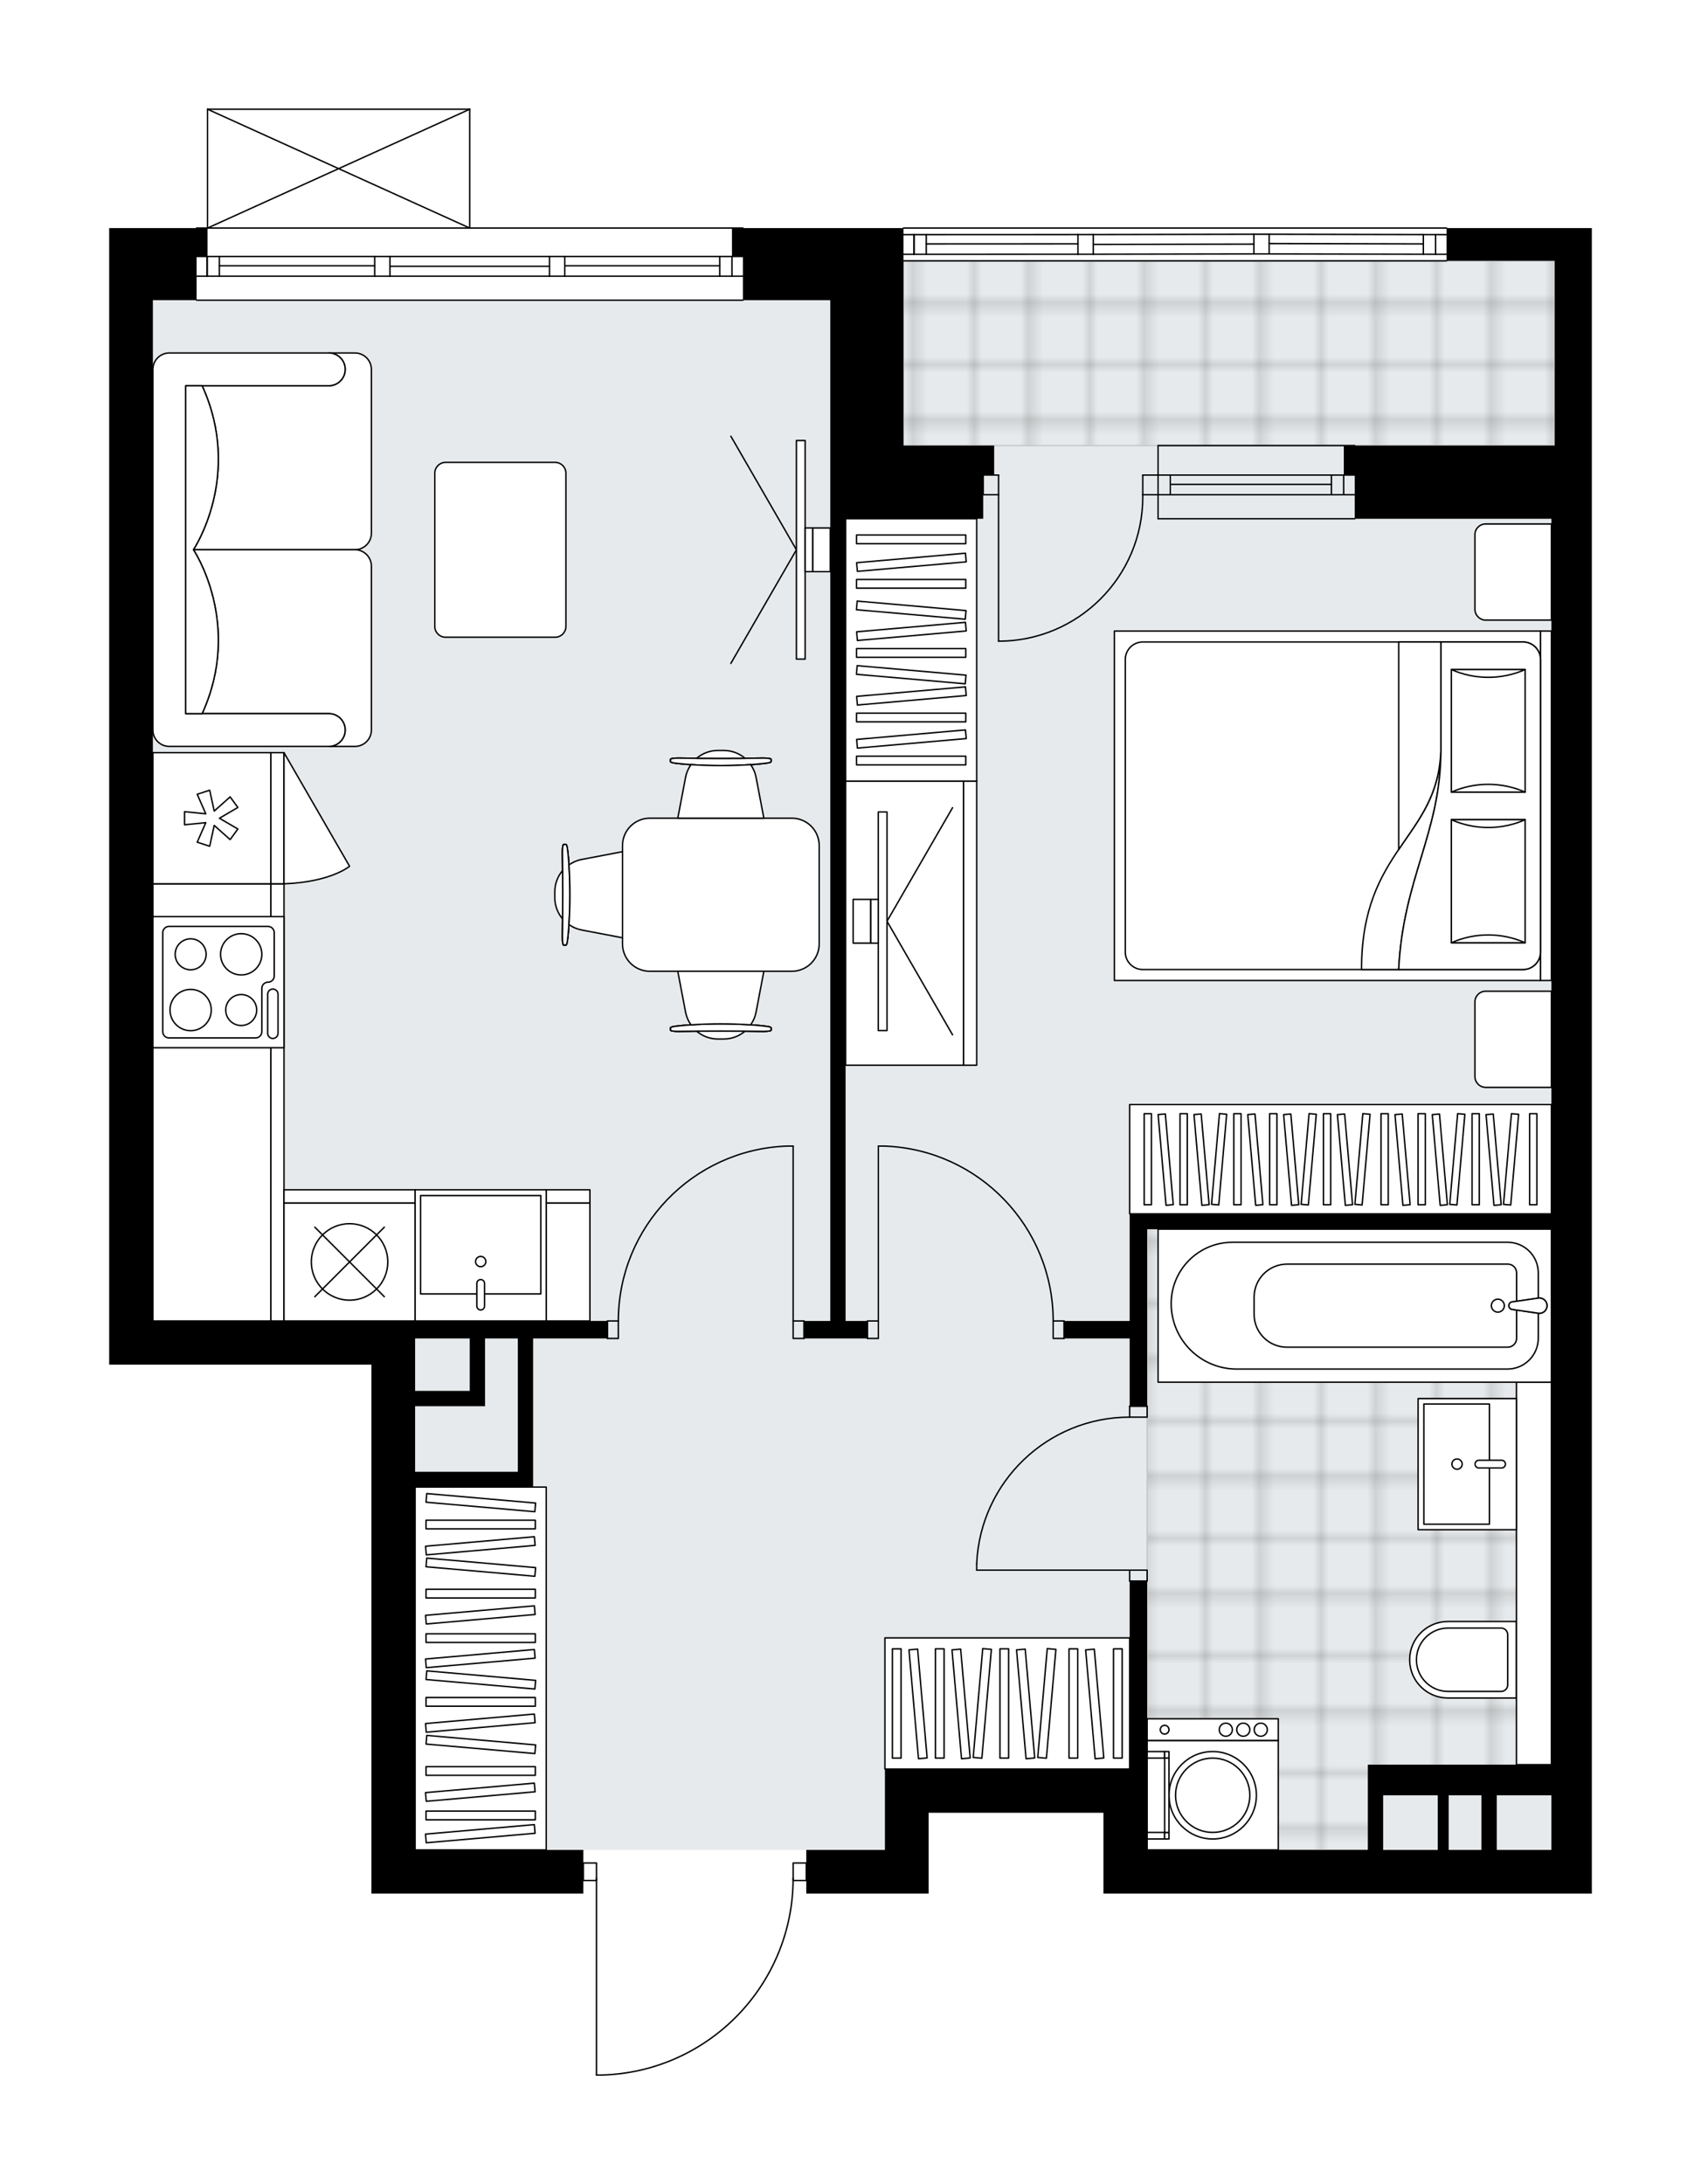 <svg xmlns="http://www.w3.org/2000/svg" xmlns:xlink="http://www.w3.org/1999/xlink" height="2000px" id="Layer_1" style="enable-background:new 0 0 1557.95 2000;" version="1.1" viewBox="0 0 1557.95 2000" width="1557.95px" x="0px" y="0px" xml:space="preserve">
<style type="text/css">
	.st0{fill:none;}
	.st1{opacity:0.25;fill:none;stroke:#070606;stroke-width:0.4;stroke-miterlimit:10;}
	.st2{fill:#FFFFFF;}
	.st3{fill:#E7EAEC;}
	.st4{fill:url(#SVGID_1_);stroke:#C8C8C8;stroke-width:1.3;stroke-miterlimit:10;}
	
		.st5{fill:url(#SVGID_00000018923246167166311220000007100979629373360047_);stroke:#C8C8C8;stroke-width:1.3;stroke-miterlimit:10;}
	.st6{fill:none;stroke:#000000;stroke-width:1.3;stroke-linecap:round;stroke-linejoin:round;stroke-miterlimit:10;}
	.st7{fill:#FFFFFF;stroke:#000000;stroke-width:1.3;stroke-linecap:round;stroke-linejoin:round;stroke-miterlimit:10;}
	.st8{fill:none;stroke:#000000;stroke-width:1.3;stroke-linecap:round;stroke-linejoin:round;}
	
		.st9{fill:none;stroke:#000000;stroke-width:1.3;stroke-linecap:round;stroke-linejoin:round;stroke-dasharray:10.007,10.007,0,0,0,0;}
	.st10{font-family:'Arial-BoldMT';}
	.st11{font-size:104.899px;}
	.st12{font-size:88.76px;}
	.st13{font-family:'ArialMT';}
	.st14{font-size:40px;}
</style>
<pattern height="14.57" id="New_Pattern_Swatch_2" patternUnits="userSpaceOnUse" style="overflow:visible;" viewBox="7.49 -22.06 14.57 14.57" width="14.57" x="-220.67" y="-0.08">
	<g>
		<rect class="st0" height="14.57" width="14.57" x="7.49" y="-22.06" />
		<g>
			<rect class="st1" height="7.29" width="7.29" x="14.77" y="-7.49" />
		</g>
		<g>
			<rect class="st1" height="7.29" width="7.29" x="0.2" y="-7.49" />
		</g>
		<g>
			<rect class="st1" height="7.29" width="7.29" x="22.06" y="-14.77" />
		</g>
		<g>
			<rect class="st1" height="7.29" width="7.29" x="7.49" y="-14.77" />
			<rect class="st1" height="7.29" width="7.29" x="14.77" y="-22.06" />
		</g>
		<g>
			<rect class="st1" height="7.29" width="7.29" x="0.2" y="-22.06" />
		</g>
		<g>
			<rect class="st1" height="7.29" width="7.29" x="22.06" y="-29.35" />
		</g>
		<g>
			<rect class="st1" height="7.29" width="7.29" x="7.49" y="-29.35" />
		</g>
	</g>
</pattern>
<path class="st2" d="M1457.95,208.84v30.02v169.12v67.05v1218.85v40.03h-407.29h-40.03v-74.05H850.53v74.05H810.5  h-72.05v-11.36h-11.39c-0.67,46.31-18.74,90.01-51.07,123.31c-32.95,33.94-77.13,53.4-124.41,54.8c-0.01,0-0.01,0-0.02,0  c0,0,0,0,0,0h-5.25c-0.36,0-0.65-0.29-0.65-0.65v-177.46H534.3v11.36H380.2h-40.03v-484.34H140.03H100V274.88v-66.05h79.41v0  c0-0.36,0.29-0.65,0.65-0.65h9.36V100c0,0,0,0,0-0.01c0-0.05,0.02-0.09,0.03-0.14c0.01-0.04,0.01-0.08,0.03-0.12c0,0,0-0.01,0-0.01  c0.01-0.03,0.04-0.05,0.06-0.08c0.03-0.04,0.05-0.08,0.09-0.12c0.03-0.03,0.07-0.05,0.11-0.07c0.03-0.02,0.06-0.05,0.1-0.06  c0.05-0.02,0.11-0.03,0.16-0.03c0.03,0,0.05-0.02,0.08-0.02h0.02c0,0,0,0,0,0h240.15c0.03,0,0.06,0.01,0.09,0.02  c0.05,0.01,0.1,0.01,0.15,0.03c0.04,0.02,0.07,0.04,0.1,0.06c0.04,0.02,0.07,0.04,0.11,0.07c0.04,0.03,0.06,0.08,0.09,0.12  c0.02,0.03,0.04,0.05,0.06,0.08c0,0,0,0.01,0,0.01c0.02,0.04,0.02,0.08,0.03,0.12c0.01,0.05,0.03,0.09,0.03,0.14c0,0,0,0,0,0.01  v108.19h249.53c0.36,0,0.65,0.29,0.65,0.65v0h145.8v0c0-0.36,0.29-0.65,0.65-0.65h497.35c0.36,0,0.65,0.29,0.65,0.65v0H1457.95z" id="background" />
<g id="floor">
	<polygon class="st3" points="760.46,238.86 760.46,274.88 140.03,274.88 140.03,1209.54 380.2,1209.54 380.2,1693.88    810.5,1693.88 810.5,1620.71 1050.67,1620.71 1050.67,1693.88 1423.93,1693.88 1423.93,1209.54 1423.93,1209.54 1423.93,274.88    1423.93,238.86  " />
	<pattern id="SVGID_1_" patternTransform="matrix(7.061 0 0 7.164 42009.602 32196.59)" xlink:href="#New_Pattern_Swatch_2">
	</pattern>
	<polygon class="st4" points="1257.98,1634.1 1420.92,1634.1 1420.92,1125.48 1050.67,1125.48 1050.67,1693.88 1257.98,1693.88  " />
	
		<pattern id="SVGID_00000001653224780167284250000000308225570028676779_" patternTransform="matrix(7.061 0 0 7.164 42009.602 32196.59)" xlink:href="#New_Pattern_Swatch_2">
	</pattern>
	
		<rect height="169.12" style="fill:url(#SVGID_00000001653224780167284250000000308225570028676779_);stroke:#C8C8C8;stroke-width:1.3;stroke-miterlimit:10;" width="596.42" x="827.51" y="238.86" />
	<g id="LINE_00000128449353067964180790000016933151131022287233_">
		<line class="st6" x1="827.51" x2="1324.86" y1="208.84" y2="208.84" />
	</g>
	<g id="LINE_00000113332544896448594410000002101465172829244311_">
		<line class="st6" x1="837.16" x2="837.16" y1="214.84" y2="232.85" />
	</g>
	<g id="LINE_00000078034520678281765160000013085938727972684463_">
		<line class="st6" x1="1314.85" x2="1314.85" y1="214.84" y2="232.85" />
	</g>
	<g id="LINE_00000013894499795486323980000017030263907455413167_">
		<line class="st6" x1="987.32" x2="848.37" y1="223.29" y2="223.35" />
	</g>
	<g id="LINE_00000088112491291914800720000015015146388454607025_">
		<line class="st6" x1="1303.64" x2="1162.44" y1="223.35" y2="223.01" />
	</g>
	<g id="LINE_00000099639194878727311300000016644305145521763732_">
		<line class="st6" x1="1303.64" x2="1303.64" y1="232.85" y2="214.84" />
	</g>
	<g id="LINE_00000115506802144403063530000005290402792997231239_">
		<line class="st6" x1="837.16" x2="837.16" y1="214.84" y2="232.85" />
	</g>
	<g id="LINE_00000087370676754846224850000003662013773956138409_">
		<line class="st6" x1="848.37" x2="848.37" y1="232.85" y2="214.84" />
	</g>
	<g id="LINE_00000087371818222819438550000000766196484716998290_">
		<line class="st6" x1="1001.33" x2="1001.33" y1="214.78" y2="232.8" />
	</g>
	<g id="LINE_00000057108328054264226710000001171665728047994540_">
		<line class="st6" x1="1001.33" x2="987.32" y1="232.8" y2="232.8" />
	</g>
	<g id="LINE_00000181057875835824366660000000524080261198121382_">
		<line class="st6" x1="987.32" x2="987.32" y1="232.8" y2="214.78" />
	</g>
	<g id="LINE_00000063610982832853916810000006420937950717136786_">
		<line class="st6" x1="987.32" x2="1001.33" y1="214.78" y2="214.78" />
	</g>
	<g id="LINE_00000160167394218363806870000001987655098805791934_">
		<line class="st6" x1="1324.86" x2="827.51" y1="238.86" y2="238.86" />
	</g>
	<g id="LINE_00000138531444111348002890000000692509784182979722_">
		<line class="st6" x1="1162.44" x2="1162.44" y1="214.5" y2="232.52" />
	</g>
	<g id="LINE_00000020384736037790921650000010251710319860648587_">
		<line class="st6" x1="1162.44" x2="1148.43" y1="232.52" y2="232.52" />
	</g>
	<g id="LINE_00000141432481717231979680000011631701696004224656_">
		<line class="st6" x1="1148.43" x2="1148.43" y1="232.52" y2="214.5" />
	</g>
	<g id="LINE_00000016075686605993090520000009005662204854762393_">
		<line class="st6" x1="1148.43" x2="1162.44" y1="214.5" y2="214.5" />
	</g>
	<g id="LINE_00000031183700213172186600000013068818983871874705_">
		<line class="st6" x1="1148.43" x2="1001.33" y1="223.51" y2="223.79" />
	</g>
	<g id="LWPOLYLINE_00000092449082594156257360000005125399572706256804_">
		<line class="st6" x1="1162.44" x2="1324.86" y1="214.5" y2="214.84" />
	</g>
	<g id="LWPOLYLINE_00000034801408029512831350000008746526690763501485_">
		<line class="st6" x1="1148.43" x2="1001.33" y1="214.5" y2="214.78" />
	</g>
	<g id="LWPOLYLINE_00000061462742803676337430000016918628530218443154_">
		<line class="st6" x1="987.32" x2="827.51" y1="214.78" y2="214.84" />
	</g>
	<g id="LWPOLYLINE_00000142155643191420586040000014564666497715923846_">
		<line class="st6" x1="1162.44" x2="1324.86" y1="232.52" y2="232.85" />
	</g>
	<g id="LWPOLYLINE_00000044859055168801828730000006959637200694341278_">
		<line class="st6" x1="1148.43" x2="1001.33" y1="232.52" y2="232.8" />
	</g>
	<g id="LWPOLYLINE_00000137103446832427044040000009000363127909807282_">
		<line class="st6" x1="987.32" x2="827.51" y1="232.8" y2="232.85" />
	</g>
	<g id="LINE_00000059280339229714437540000010997625629005811093_">
		<line class="st6" x1="1060.67" x2="1240.8" y1="453.01" y2="453.01" />
	</g>
	<g id="LINE_00000152230800979257869330000006097954164607588249_">
		<line class="st6" x1="1060.67" x2="1240.8" y1="434.99" y2="434.99" />
	</g>
	<g id="LINE_00000083802142998352389380000018402757080643162760_">
		<line class="st6" x1="1071.88" x2="1219.44" y1="443.51" y2="443.51" />
	</g>
	<g id="LINE_00000133503860364133042880000009002951174371052420_">
		<line class="st6" x1="1230.65" x2="1230.65" y1="453.01" y2="434.99" />
	</g>
	<g id="LINE_00000114039885612178312020000011242341313290702483_">
		<line class="st6" x1="1071.88" x2="1071.88" y1="453.01" y2="434.99" />
	</g>
	<g id="LINE_00000178904677303336324630000016425096901780124827_">
		<line class="st6" x1="1060.67" x2="1240.8" y1="475.02" y2="475.02" />
	</g>
	<g id="LINE_00000043434516737367848870000006151531682772915336_">
		<line class="st6" x1="1240.8" x2="1060.67" y1="407.98" y2="407.98" />
	</g>
	<g id="LINE_00000078010232049091269930000004353599057346335144_">
		<line class="st6" x1="1219.44" x2="1219.44" y1="453.02" y2="435.01" />
	</g>
	<g id="LINE_00000150811886178470442560000003751479601826599100_">
		<line class="st6" x1="1060.67" x2="1060.67" y1="475.02" y2="407.98" />
	</g>
	<g id="LINE_00000178913326782957976180000006998109878284827794_">
		<line class="st6" x1="180.06" x2="680.41" y1="208.84" y2="208.84" />
	</g>
	<g id="LINE_00000172435728220847265270000008995802206609886084_">
		<line class="st6" x1="189.71" x2="189.71" y1="234.85" y2="252.87" />
	</g>
	<g id="LINE_00000172408374952987648220000003390905288906396580_">
		<line class="st6" x1="670.4" x2="670.4" y1="234.85" y2="252.87" />
	</g>
	<g id="LINE_00000155844563238109349870000009196968638810674608_">
		<line class="st6" x1="343.17" x2="200.91" y1="243.36" y2="243.36" />
	</g>
	<g id="LINE_00000057865574022342081930000002082372252870662833_">
		<line class="st6" x1="659.19" x2="517.29" y1="243.36" y2="243.36" />
	</g>
	<g id="LINE_00000051367563268529020510000001135245470467321527_">
		<line class="st6" x1="659.19" x2="659.19" y1="252.87" y2="234.85" />
	</g>
	<g id="LINE_00000013150749611969166440000006985257423946267802_">
		<line class="st6" x1="189.71" x2="189.71" y1="234.85" y2="252.87" />
	</g>
	<g id="LINE_00000032645379987915347860000013346620745025251205_">
		<line class="st6" x1="200.91" x2="200.91" y1="252.87" y2="234.85" />
	</g>
	<g id="LINE_00000164500650950613638740000002200701749079688093_">
		<line class="st6" x1="357.18" x2="357.18" y1="234.85" y2="252.87" />
	</g>
	<g id="LINE_00000131332020140163363060000014486965719418123184_">
		<line class="st6" x1="357.18" x2="343.17" y1="252.87" y2="252.87" />
	</g>
	<g id="LINE_00000168824185862482877360000011155397465518729349_">
		<line class="st6" x1="343.17" x2="343.17" y1="252.87" y2="234.85" />
	</g>
	<g id="LINE_00000128470225267781200470000000070345231480375424_">
		<line class="st6" x1="343.17" x2="357.18" y1="234.85" y2="234.85" />
	</g>
	<g id="LINE_00000083086412846628932080000006139181333517979531_">
		<line class="st6" x1="680.41" x2="180.06" y1="274.88" y2="274.88" />
	</g>
	<g id="LINE_00000027574364810631145770000002501002253148390791_">
		<line class="st6" x1="517.29" x2="517.29" y1="234.85" y2="252.87" />
	</g>
	<g id="LINE_00000057836988458036408860000015650679914291762103_">
		<line class="st6" x1="517.29" x2="503.28" y1="252.87" y2="252.87" />
	</g>
	<g id="LINE_00000004505514783427511830000003574542758039910562_">
		<line class="st6" x1="503.28" x2="503.28" y1="252.87" y2="234.85" />
	</g>
	<g id="LINE_00000152233243629499945810000004320755579886671261_">
		<line class="st6" x1="503.28" x2="517.29" y1="234.85" y2="234.85" />
	</g>
	<g id="LINE_00000065779222609060115920000009416179237473886375_">
		<line class="st6" x1="503.28" x2="357.18" y1="243.86" y2="243.86" />
	</g>
	<g id="LWPOLYLINE_00000131340399210321236180000014247522479715749262_">
		<line class="st6" x1="517.29" x2="680.41" y1="234.85" y2="234.85" />
	</g>
	<g id="LWPOLYLINE_00000027582186357529426380000017517324840104439982_">
		<line class="st6" x1="503.28" x2="357.18" y1="234.85" y2="234.85" />
	</g>
	<g id="LWPOLYLINE_00000156571549537368813560000001630322967139914684_">
		<line class="st6" x1="343.17" x2="180.06" y1="234.85" y2="234.85" />
	</g>
	<g id="LWPOLYLINE_00000148637738640280488440000002803388963331640740_">
		<line class="st6" x1="517.29" x2="680.41" y1="252.87" y2="252.87" />
	</g>
	<g id="LWPOLYLINE_00000101101645463703201350000003514130922385040049_">
		<line class="st6" x1="503.28" x2="357.18" y1="252.87" y2="252.87" />
	</g>
	<g id="LWPOLYLINE_00000183234356771200480080000015022649439185932730_">
		<line class="st6" x1="343.17" x2="180.06" y1="252.87" y2="252.87" />
	</g>
	<g id="LINE_00000041995541811133619050000017135856710098986656_">
		<line class="st6" x1="190.06" x2="430.23" y1="100" y2="100" />
	</g>
	<g id="LINE_00000003077096348860075230000015315606232507259022_">
		<line class="st6" x1="430.23" x2="430.23" y1="100" y2="208.84" />
	</g>
	<g id="LINE_00000096777115550608952430000012375707581916546464_">
		<line class="st6" x1="190.06" x2="190.06" y1="208.84" y2="100" />
	</g>
	<g id="LWPOLYLINE_00000052818798023756253790000012919349960488444838_">
		<line class="st6" x1="430.23" x2="190.06" y1="208.84" y2="100" />
	</g>
	<g id="LWPOLYLINE_00000157990599117272399780000012864027973374567317_">
		<line class="st6" x1="190.06" x2="430.23" y1="208.84" y2="100" />
	</g>
	<g id="LWPOLYLINE_00000132080332624562408790000004044925861967284873_">
		<rect class="st6" height="16.01" width="10.01" x="726.44" y="1209.54" />
	</g>
	<g id="LWPOLYLINE_00000141434586566917956090000001676664346288820397_">
		<rect class="st6" height="16.01" width="10.01" x="556.32" y="1209.54" />
	</g>
	<g id="LINE_00000070827534822214771120000003713051782359271056_">
		<line class="st6" x1="736.45" x2="736.45" y1="1209.54" y2="1225.55" />
	</g>
	<g id="LINE_00000145041242493408169310000000363530443045821375_">
		<line class="st6" x1="556.32" x2="556.32" y1="1209.54" y2="1225.55" />
	</g>
	<g id="LINE_00000127011076993663390730000006990504143131220153_">
		<line class="st6" x1="726.44" x2="726.44" y1="1209.54" y2="1049.42" />
	</g>
	<g id="LINE_00000149361024634865170010000010190479553405767855_">
		<line class="st6" x1="720.43" x2="726.44" y1="1049.42" y2="1049.42" />
	</g>
	<g id="ARC_00000074432366976009586040000015176105463985673917_">
		<path class="st6" d="M566.33,1209.54c0.04-86.09,68.08-156.78,154.11-160.11" />
	</g>
	<g id="LWPOLYLINE_00000109733549694997099450000012336550149844571270_">
		<rect class="st6" height="16.01" width="10.01" x="794.49" y="1209.54" />
	</g>
	<g id="LWPOLYLINE_00000127738931257439535040000012400787604015226760_">
		<rect class="st6" height="16.01" width="10.01" x="964.6" y="1209.54" />
	</g>
	<g id="LINE_00000038411102475728659220000013137225453027420553_">
		<line class="st6" x1="794.49" x2="794.49" y1="1209.54" y2="1225.55" />
	</g>
	<g id="LINE_00000075152431616533247680000000992516686146278587_">
		<line class="st6" x1="974.61" x2="974.61" y1="1209.54" y2="1225.55" />
	</g>
	<g id="LINE_00000152262257435194682330000014547173571761310397_">
		<line class="st6" x1="804.49" x2="804.49" y1="1209.54" y2="1049.42" />
	</g>
	<g id="LINE_00000183961577379435084330000018446014043622706589_">
		<line class="st6" x1="810.5" x2="804.49" y1="1049.42" y2="1049.42" />
	</g>
	<g id="ARC_00000152249974481065906410000011936397703297458580_">
		<path class="st6" d="M810.5,1049.42c86.03,3.33,154.06,74.02,154.11,160.11" />
	</g>
	<g id="LWPOLYLINE_00000065778625317036073370000001273889805176975513_">
		<rect class="st6" height="10.01" width="16.01" x="1034.65" y="1437.7" />
	</g>
	<g id="LWPOLYLINE_00000060736862740080835790000012049109018716267940_">
		<rect class="st6" height="10.01" width="16.01" x="1034.65" y="1287.59" />
	</g>
	<g id="LINE_00000148650694627575305480000005468213211442586811_">
		<line class="st6" x1="1034.65" x2="1050.67" y1="1447.7" y2="1447.7" />
	</g>
	<g id="LINE_00000152265163539555579810000012869362285807033262_">
		<line class="st6" x1="1034.65" x2="1050.67" y1="1287.59" y2="1287.59" />
	</g>
	<g id="LINE_00000083060739627120887050000004662963016616083103_">
		<line class="st6" x1="1034.65" x2="894.56" y1="1437.7" y2="1437.7" />
	</g>
	<g id="ARC_00000137122400902445551800000003181301523153223566_">
		<path class="st6" d="M894.56,1431.69c3.33-74.97,65.06-134.04,140.1-134.09" />
	</g>
	<g id="LINE_00000065765630100207588730000018092910678068791463_">
		<line class="st6" x1="894.56" x2="894.56" y1="1437.7" y2="1431.69" />
	</g>
	<g id="LWPOLYLINE_00000132809723929507662530000012488772389632505762_">
		<rect class="st6" height="16.01" width="12.01" x="726.44" y="1705.88" />
	</g>
	<g id="LWPOLYLINE_00000023985878374395681030000016421635170550394276_">
		<rect class="st6" height="16.01" width="12.01" x="534.3" y="1705.88" />
	</g>
	<g id="LWPOLYLINE_00000093866400967040229570000016762298480494704281_">
		<path class="st6" d="M551.56,1900c97.41-2.88,174.88-82.68,174.88-180.13" />
	</g>
	<g id="LINE_00000075846353816964840390000002798052002510151555_">
		<line class="st6" x1="546.31" x2="546.31" y1="1719.87" y2="1900" />
	</g>
	<g id="LINE_00000050642882533771644020000011046731356667659702_">
		<line class="st6" x1="546.31" x2="551.56" y1="1900" y2="1900" />
	</g>
	<g id="ARC_00000049203968679630969550000011216991449783063945_">
		<path class="st6" d="M1046.66,453.01c0.01,0.66,0.01,1.31,0.01,1.97c0.01,72.97-59.14,132.12-132.11,132.13" />
	</g>
	<g id="LINE_00000085219293792929671800000002401329868349837962_">
		<line class="st6" x1="914.57" x2="914.57" y1="453.01" y2="587.1" />
	</g>
	<g id="LINE_00000062194159642209721720000012384392971876915898_">
		<line class="st6" x1="1060.67" x2="1046.66" y1="453.01" y2="453.01" />
	</g>
	<g id="LINE_00000052792543515987950070000011044485795912769153_">
		<line class="st6" x1="1046.66" x2="1046.66" y1="453.01" y2="434.99" />
	</g>
	<g id="LINE_00000085941198418429792430000002771441381138562462_">
		<line class="st6" x1="1046.66" x2="1060.67" y1="434.99" y2="434.99" />
	</g>
	<g id="LINE_00000099653480972861937060000015110046425857115813_">
		<line class="st6" x1="900.56" x2="914.57" y1="434.99" y2="434.99" />
	</g>
	<g id="LINE_00000102540782131071109560000005450533451950599358_">
		<line class="st6" x1="914.57" x2="914.57" y1="434.99" y2="453.01" />
	</g>
	<g id="LINE_00000177468160573417445310000011550775483976021897_">
		<line class="st6" x1="914.57" x2="900.56" y1="453.01" y2="453.01" />
	</g>
	<g id="LINE_00000168808647810401922660000000735028821573249443_">
		<line class="st6" x1="900.56" x2="900.56" y1="434.99" y2="453.01" />
	</g>
	<g>
		<path d="M1324.86,208.84v30.02h99.07v169.12H1240.8h-10.01v27.02h10.01v40.03h180.13v636.45h-386.27v14.01v84.06h-60.04v16.01    h60.04v62.04h16.01v-162.11h370.26v490.34h-168.12v28.02v50.03h-202.14v-74.05V1447.7h-16.01v172.12h-24.02H810.5v40.03v34.02    h-72.05v40.03h72.05h40.03v-74.05h160.11v74.05h40.03h407.29v-40.03V475.02v-67.05V238.86v-30.02H1324.86z M1266.82,1693.88    v-50.03h50.03v50.03H1266.82z M1326.86,1693.88v-50.03h30.02v50.03H1326.86z M1370.89,1693.88v-50.03h50.03v50.03H1370.89z" />
		<polygon points="760.46,475.02 760.46,1209.54 736.45,1209.54 736.45,1225.55 794.49,1225.55 794.49,1209.54 774.47,1209.54     774.47,475.02 900.56,475.02 900.56,434.99 910.57,434.99 910.57,407.98 900.56,407.98 827.51,407.98 827.51,274.88     827.51,208.84 680.41,208.84 670.4,208.84 670.4,234.85 680.41,234.85 680.41,274.88 760.46,274.88 760.46,407.98   " />
		<path d="M340.17,1209.54H140.03V274.88h40.03v-40.03h10.01v-26.02h-10.01H100v66.05v974.68h40.03h200.14v484.34h40.03H534.3    v-40.03H380.2v-332.23h94.07h14.01v-136.1h68.05v-16.01H380.2H340.17z M474.26,1225.55v122.09H380.2v-60.04h50.03h14.01v-62.04    H474.26z M430.23,1225.55v48.03H380.2v-48.03H430.23z" />
	</g>
</g>
<g id="mebel">
	<g>
		<path class="st7" d="M1350.88,489.58v68.24c0,5.53,4.48,10.01,10.01,10.01h60.04v-88.06h-60.23    C1355.28,479.76,1350.88,484.16,1350.88,489.58z" />
		<path class="st7" d="M1350.88,917.43v68.24c0,5.53,4.48,10.01,10.01,10.01h60.04v-88.06h-60.23    C1355.28,907.61,1350.88,912,1350.88,917.43z" />
		<g>
			
				<rect class="st7" height="10.01" transform="matrix(-1.836970e-16 1 -1 -1.836970e-16 2153.731 -678.118)" width="319.95" x="1255.95" y="732.8" />
			
				<rect class="st7" height="390.27" transform="matrix(-1.836970e-16 1 -1 -1.836970e-16 1953.591 -477.978)" width="319.95" x="1055.81" y="542.67" />
			<path class="st7" d="M1410.92,603.85v267.91c0,8.84-7.17,16.01-16.01,16.01h-348.24c-8.84,0-16.01-7.17-16.01-16.01V603.85     c0-8.84,7.17-16.01,16.01-16.01h348.24C1403.75,587.84,1410.92,595.01,1410.92,603.85z" />
			<path class="st7" d="M1281.07,887.77c4.1-83.68,38.58-125.15,38.61-200.51c-2.73,80.63-72.79,89.23-72.64,200.51L1281.07,887.77z     " />
			<g>
				<path class="st7" d="M1281.07,887.77c4.1-83.68,38.58-125.15,38.61-200.51l0-99.43h75.23c8.84,0,16.01,7.17,16.01,16.01v267.91      c0,8.84-7.17,16.01-16.01,16.01L1281.07,887.77L1281.07,887.77z" />
			</g>
			
				<rect class="st7" height="67.58" transform="matrix(-1.836970e-16 1 -1 -1.836970e-16 2032.284 -693.894)" width="112.28" x="1306.95" y="635.4" />
			<path class="st7" d="M1329.3,725.33c21.23-9.51,46.35-9.51,67.58,0H1329.3z" />
			<path class="st7" d="M1396.88,613.06c-21.23,9.51-46.35,9.51-67.58,0L1396.88,613.06z" />
			
				<rect class="st7" height="67.58" transform="matrix(-1.836970e-16 1 -1 -1.836970e-16 2169.996 -556.181)" width="112.71" x="1306.73" y="773.12" />
			<path class="st7" d="M1329.3,863.26c21.23-9.55,46.35-9.55,67.58,0H1329.3z" />
			<path class="st7" d="M1396.88,750.55c-21.23,9.55-46.35,9.55-67.58,0H1396.88z" />
			<g>
				<path class="st7" d="M1319.68,687.27v-99.43h-38.61v189.99C1299.29,750.9,1318.28,728.5,1319.68,687.27z" />
			</g>
		</g>
	</g>
	<g>
		<g>
			
				<rect class="st7" height="108.08" transform="matrix(-6.229454e-10 1 -1 -6.229454e-10 1673.799 16.772)" width="260.18" x="698.42" y="791.25" />
			
				<rect class="st7" height="12.01" transform="matrix(-3.329916e-10 1 -1 -3.329916e-10 1733.841 -43.27)" width="260.18" x="758.46" y="839.28" />
		</g>
		<g>
			<g>
				<g id="LINE_00000089559026849960815870000001705026244545181061_">
					<line class="st7" x1="812.41" x2="872.45" y1="843.55" y2="739.56" />
				</g>
				<g id="LINE_00000067948288366014809960000014453793670173118647_">
					<line class="st7" x1="812.41" x2="872.45" y1="843.55" y2="947.55" />
				</g>
			</g>
			
				<rect class="st7" height="200.14" transform="matrix(-1 -1.748416e-10 1.748416e-10 -1 1616.809 1687.107)" width="8.01" x="804.4" y="743.48" />
			<rect class="st7" height="40.03" width="7" x="797.4" y="823.54" />
			
				<rect class="st7" height="40.03" transform="matrix(-1 -1.804651e-10 1.804651e-10 -1 1578.783 1687.107)" width="16.01" x="781.39" y="823.54" />
		</g>
	</g>
	<g>
		
			<rect class="st7" height="240.17" transform="matrix(-1 -1.440618e-10 1.440618e-10 -1 1669.036 1190.221)" width="120.08" x="774.48" y="475.03" />
		<g>
			
				<rect class="st7" height="7.95" transform="matrix(-1 -1.347563e-10 1.347563e-10 -1 1669.036 1392.74)" width="100.07" x="784.48" y="692.39" />
			
				<rect class="st7" height="7.95" transform="matrix(-1 -1.348838e-10 1.348838e-10 -1 1669.036 1313.93)" width="100.07" x="784.48" y="652.99" />
			
				<rect class="st7" height="7.95" transform="matrix(-1 -1.347657e-10 1.347657e-10 -1 1669.036 1195.716)" width="100.07" x="784.48" y="593.88" />
			
				<rect class="st7" height="7.95" transform="matrix(-0.996 -0.087 0.087 -0.996 1612.036 1305.503)" width="100.07" x="784.48" y="613.58" />
			
				<rect class="st7" height="7.95" transform="matrix(-0.996 0.087 -0.087 -0.996 1724.836 1278.027)" width="100.07" x="784.48" y="672.69" />
			
				<rect class="st7" height="7.95" transform="matrix(-0.996 0.087 -0.087 -0.996 1721.401 1199.367)" width="100.07" x="784.48" y="633.29" />
			
				<rect class="st7" height="7.95" transform="matrix(-0.996 -0.087 0.087 -0.996 1617.188 1187.514)" width="100.07" x="784.48" y="554.48" />
			
				<rect class="st7" height="7.95" transform="matrix(-0.996 0.087 -0.087 -0.996 1716.25 1081.377)" width="100.07" x="784.48" y="574.18" />
			
				<rect class="st7" height="7.95" transform="matrix(-1 -1.348838e-10 1.348838e-10 -1 1669.036 1069.166)" width="100.07" x="784.48" y="530.61" />
			
				<rect class="st7" height="7.95" transform="matrix(-1 -1.355290e-10 1.355290e-10 -1 1669.036 987.702)" width="100.07" x="784.48" y="489.87" />
			
				<rect class="st7" height="7.95" transform="matrix(-0.996 0.087 -0.087 -0.996 1710.735 955.069)" width="100.07" x="784.48" y="510.9" />
		</g>
	</g>
	<g>
		
			<rect class="st7" height="224.16" transform="matrix(1.437511e-10 -1 1 1.437511e-10 -637.206 2482.365)" width="120.08" x="862.54" y="1447.71" />
		<g>
			
				<rect class="st7" height="7.95" transform="matrix(1.347651e-10 -1 1 1.347651e-10 -738.466 2381.105)" width="100.07" x="771.28" y="1555.81" />
			
				<rect class="st7" height="7.95" transform="matrix(1.345111e-10 -1 1 1.345111e-10 -699.061 2420.51)" width="100.07" x="810.69" y="1555.81" />
			
				<rect class="st7" height="7.95" transform="matrix(1.347651e-10 -1 1 1.347651e-10 -639.953 2479.618)" width="100.07" x="869.8" y="1555.81" />
			
				<rect class="st7" height="7.95" transform="matrix(0.087 -0.996 0.996 0.087 -732.172 2320.546)" width="100.07" x="850.09" y="1555.81" />
			
				<rect class="st7" height="7.95" transform="matrix(-0.087 -0.996 0.996 -0.087 -639.528 2533.552)" width="100.07" x="790.99" y="1555.81" />
			
				<rect class="st7" height="7.95" transform="matrix(-0.087 -0.996 0.996 -0.087 -596.688 2572.807)" width="100.07" x="830.39" y="1555.81" />
			
				<rect class="st7" height="7.95" transform="matrix(0.087 -0.996 0.996 0.087 -678.216 2379.428)" width="100.07" x="909.2" y="1555.81" />
			
				<rect class="st7" height="7.95" transform="matrix(-0.087 -0.996 0.996 -0.087 -532.429 2631.689)" width="100.07" x="889.5" y="1555.81" />
			
				<rect class="st7" height="7.95" transform="matrix(1.345111e-10 -1 1 1.345111e-10 -576.678 2542.892)" width="100.07" x="933.07" y="1555.81" />
			
				<rect class="st7" height="7.95" transform="matrix(1.350201e-10 -1 1 1.350201e-10 -535.946 2583.624)" width="100.07" x="973.8" y="1555.81" />
			
				<rect class="st7" height="7.95" transform="matrix(-0.087 -0.996 0.996 -0.087 -463.64 2694.723)" width="100.07" x="952.77" y="1555.81" />
		</g>
	</g>
	<g>
		
			<rect class="st7" height="386.27" transform="matrix(1.886427e-10 -1 1 1.886427e-10 166.356 2289.23)" width="100.07" x="1177.76" y="868.3" />
		<g>
			
				<rect class="st7" height="6.63" transform="matrix(1.795613e-10 -1 1 1.795613e-10 -10.159 2112.714)" width="83.39" x="1009.58" y="1058.12" />
			
				<rect class="st7" height="6.63" transform="matrix(1.799104e-10 -1 1 1.799104e-10 22.678 2145.551)" width="83.39" x="1042.42" y="1058.12" />
			
				<rect class="st7" height="6.63" transform="matrix(1.792558e-10 -1 1 1.792558e-10 71.934 2194.807)" width="83.39" x="1091.67" y="1058.12" />
			
				<rect class="st7" height="6.63" transform="matrix(1.796048e-10 -1 1 1.796048e-10 104.771 2227.645)" width="83.39" x="1124.51" y="1058.12" />
			
				<rect class="st7" height="6.63" transform="matrix(1.799104e-10 -1 1 1.799104e-10 154.028 2276.901)" width="83.39" x="1173.77" y="1058.12" />
			
				<rect class="st7" height="6.63" transform="matrix(0.087 -0.996 0.996 0.087 -37.794 2081.628)" width="83.39" x="1075.26" y="1058.12" />
			
				<rect class="st7" height="6.63" transform="matrix(0.087 -0.996 0.996 0.087 37.144 2163.409)" width="83.39" x="1157.35" y="1058.12" />
			
				<rect class="st7" height="6.63" transform="matrix(-0.087 -0.996 0.996 -0.087 103.354 2217.58)" width="83.39" x="1026" y="1058.12" />
			
				<rect class="st7" height="6.63" transform="matrix(-0.087 -0.996 0.996 -0.087 139.054 2250.293)" width="83.39" x="1058.84" y="1058.12" />
			
				<rect class="st7" height="6.63" transform="matrix(-0.087 -0.996 0.996 -0.087 192.603 2299.361)" width="83.39" x="1108.09" y="1058.12" />
			
				<rect class="st7" height="6.63" transform="matrix(-0.087 -0.996 0.996 -0.087 228.302 2332.073)" width="83.39" x="1140.93" y="1058.12" />
			
				<rect class="st7" height="6.63" transform="matrix(0.087 -0.996 0.996 0.087 82.107 2212.478)" width="83.39" x="1206.61" y="1058.12" />
			
				<rect class="st7" height="6.63" transform="matrix(-0.087 -0.996 0.996 -0.087 281.851 2381.142)" width="83.39" x="1190.19" y="1058.12" />
			
				<rect class="st7" height="6.63" transform="matrix(1.798668e-10 -1 1 1.798668e-10 206.756 2329.63)" width="83.39" x="1226.5" y="1058.12" />
			
				<rect class="st7" height="6.63" transform="matrix(1.800409e-10 -1 1 1.800409e-10 240.7 2363.573)" width="83.39" x="1260.44" y="1058.12" />
			
				<rect class="st7" height="6.63" transform="matrix(-0.087 -0.996 0.996 -0.087 339.176 2433.671)" width="83.39" x="1242.92" y="1058.12" />
			
				<rect class="st7" height="6.63" transform="matrix(1.795613e-10 -1 1 1.795613e-10 290.143 2413.017)" width="83.39" x="1309.88" y="1058.12" />
			
				<rect class="st7" height="6.63" transform="matrix(0.087 -0.996 0.996 0.087 161.397 2299.007)" width="83.39" x="1293.47" y="1058.12" />
			
				<rect class="st7" height="6.63" transform="matrix(-0.087 -0.996 0.996 -0.087 376.281 2467.671)" width="83.39" x="1277.05" y="1058.12" />
			
				<rect class="st7" height="6.63" transform="matrix(0.087 -0.996 0.996 0.087 206.36 2348.076)" width="83.39" x="1342.72" y="1058.12" />
			
				<rect class="st7" height="6.63" transform="matrix(-0.087 -0.996 0.996 -0.087 429.83 2516.74)" width="83.39" x="1326.3" y="1058.12" />
			
				<rect class="st7" height="6.63" transform="matrix(1.792558e-10 -1 1 1.792558e-10 342.872 2465.746)" width="83.39" x="1362.61" y="1058.12" />
		</g>
	</g>
	<g>
		
			<rect class="st7" height="108.08" transform="matrix(-1 -2.695316e-10 2.695316e-10 -1 1040.605 2311.007)" width="40.02" x="500.29" y="1101.47" />
		
			<rect class="st7" height="12.01" transform="matrix(-1 -2.695316e-10 2.695316e-10 -1 1040.605 2190.923)" width="40.02" x="500.29" y="1089.46" />
	</g>
	<g>
		
			<rect class="st7" height="108.08" transform="matrix(1.347617e-11 -1 1 1.347617e-11 -815.331 1203.472)" width="400.28" x="-6.07" y="955.36" />
		
			<rect class="st7" height="12.01" transform="matrix(1.347617e-11 -1 1 1.347617e-11 -755.289 1263.514)" width="400.28" x="53.97" y="1003.4" />
	</g>
	<g>
		<path class="st7" d="M301.14,353.23L301.14,353.23c8.29,0,15.01-6.72,15.01-15.01v0c0-8.29-6.72-15.01-15.01-15.01h0h23.96    c8.32,0,15.07,6.75,15.07,15.07v149.98c0,8.3-6.79,15.08-15.08,15.08l-147.94,0c0,0,45.54-67.69,7.98-150.1H301.14z" />
		<path class="st7" d="M301.14,653.44L301.14,653.44c8.29,0,15.01,6.72,15.01,15.01v0c0,8.29-6.72,15.01-15.01,15.01h0h23.96    c8.32,0,15.07-6.75,15.07-15.07V518.41c0-8.3-6.79-15.08-15.08-15.08l-147.94,0c0,0,45.54,67.69,7.98,150.1H301.14z" />
		<path class="st7" d="M155.04,323.2h146.1c8.29,0,15.01,6.72,15.01,15.01v0c0,8.29-6.72,15.01-15.01,15.01H170.05v300.21h131.09    c8.29,0,15.01,6.72,15.01,15.01l0,0c0,8.29-6.72,15.01-15.01,15.01h-146.1c-8.29,0-15.01-6.72-15.01-15.01V338.22    C140.03,329.96,146.79,323.2,155.04,323.2z" />
		<path class="st7" d="M185.13,653.44c37.56-82.41-7.98-150.1-7.98-150.1v-0.01c0,0,45.54-67.69,7.98-150.1h-15.08v300.21    L185.13,653.44z" />
	</g>
	<g>
		<path class="st7" d="M725.27,889.34H595.18c-13.82,0-25.02-11.2-25.02-25.02v-90.12c0-13.82,11.2-25.02,25.02-25.02h130.09    c13.82,0,25.02,11.2,25.02,25.02v90.12C750.29,878.14,739.09,889.34,725.27,889.34z" />
		<g>
			<g id="LINE_00000061471612903910839130000005604645487962978689_">
				<path class="st7" d="M701.81,698.78c-24.23,3.04-59,3.04-83.23,0c-2.8-0.35-4.42-0.88-4.42-1.43v-0.14v-1.98      c0-0.6,3.14-1.08,7-1.08c25.95,0.41,52.1,0.41,78.05,0c3.87,0,7,0.48,7,1.08v1.98v0.14      C706.23,697.9,704.61,698.43,701.81,698.78z" />
			</g>
			<g id="LINE_00000026862893296872826400000002966906580334527919_">
				<path class="st7" d="M701.81,698.78c-24.23,3.04-59,3.04-83.23,0c-2.8-0.35-4.42-0.88-4.42-1.43v-0.14v-1.98      c0-0.6,3.14-1.08,7-1.08c25.95,0.41,52.1,0.41,78.05,0c3.87,0,7,0.48,7,1.08v1.98v0.14      C706.23,697.9,704.61,698.43,701.81,698.78z" />
			</g>
			<g id="LINE_00000097470782676427000950000015142189903930506393_">
				<path class="st7" d="M701.81,698.78c-24.23,3.04-59,3.04-83.23,0c-2.8-0.35-4.42-0.88-4.42-1.43v-0.14v-1.98      c0-0.6,3.14-1.08,7-1.08c25.95,0.41,52.1,0.41,78.05,0c3.87,0,7,0.48,7,1.08v1.98v0.14      C706.23,697.9,704.61,698.43,701.81,698.78z" />
			</g>
			<path class="st7" d="M682.32,694.29c-5.27-4.45-12.04-7.11-19.36-7.11h-5.52c-7.32,0-14.09,2.66-19.36,7.11     C652.83,694.42,667.57,694.42,682.32,694.29z" />
			<path class="st7" d="M699.63,749.19l-7.18-37.62c-0.81-4.25-2.58-8.09-4.93-11.46c-17.37,1.22-37.27,1.22-54.63,0     c-2.35,3.37-4.12,7.21-4.93,11.46l-7.18,37.62H699.63z" />
		</g>
		<g>
			<g id="LINE_00000029039517122323260430000018294377009010110611_">
				<path class="st7" d="M519.75,777.65c3.04,24.23,3.04,59,0,83.23c-0.35,2.8-0.88,4.42-1.43,4.42h-0.14h-1.98      c-0.6,0-1.08-3.14-1.08-7c0.41-25.95,0.41-52.1,0-78.05c0-3.87,0.48-7,1.08-7h1.98h0.14      C518.87,773.23,519.4,774.86,519.75,777.65z" />
			</g>
			<g id="LINE_00000061460518538338278740000004673527375326153901_">
				<path class="st7" d="M519.75,777.65c3.04,24.23,3.04,59,0,83.23c-0.35,2.8-0.88,4.42-1.43,4.42h-0.14h-1.98      c-0.6,0-1.08-3.14-1.08-7c0.41-25.95,0.41-52.1,0-78.05c0-3.87,0.48-7,1.08-7h1.98h0.14      C518.87,773.23,519.4,774.86,519.75,777.65z" />
			</g>
			<g id="LINE_00000039133008164966890710000014813166881075182480_">
				<path class="st7" d="M519.75,777.65c3.04,24.23,3.04,59,0,83.23c-0.35,2.8-0.88,4.42-1.43,4.42h-0.14h-1.98      c-0.6,0-1.08-3.14-1.08-7c0.41-25.95,0.41-52.1,0-78.05c0-3.87,0.48-7,1.08-7h1.98h0.14      C518.87,773.23,519.4,774.86,519.75,777.65z" />
			</g>
			<path class="st7" d="M515.26,797.15c-4.45,5.27-7.11,12.04-7.11,19.36v5.52c0,7.32,2.66,14.09,7.11,19.36     C515.39,826.64,515.39,811.89,515.26,797.15z" />
			<path class="st7" d="M570.16,779.84l-37.62,7.18c-4.25,0.81-8.09,2.58-11.46,4.93c1.22,17.37,1.22,37.27,0,54.63     c3.37,2.35,7.21,4.12,11.46,4.93l37.62,7.18V779.84z" />
		</g>
		<g>
			<g id="LINE_00000110471446619527837280000011024632372374599349_">
				<path class="st7" d="M618.59,939.75c24.23-3.04,59-3.04,83.23,0c2.8,0.35,4.42,0.88,4.42,1.43v0.14v1.98c0,0.6-3.14,1.08-7,1.08      c-25.95-0.41-52.1-0.41-78.05,0c-3.87,0-7-0.48-7-1.08v-1.98v-0.14C614.17,940.63,615.79,940.11,618.59,939.75z" />
			</g>
			<g id="LINE_00000016053555890059212110000010490704876196998843_">
				<path class="st7" d="M618.59,939.75c24.23-3.04,59-3.04,83.23,0c2.8,0.35,4.42,0.88,4.42,1.43v0.14v1.98c0,0.6-3.14,1.08-7,1.08      c-25.95-0.41-52.1-0.41-78.05,0c-3.87,0-7-0.48-7-1.08v-1.98v-0.14C614.17,940.63,615.79,940.11,618.59,939.75z" />
			</g>
			<g id="LINE_00000077286533840854784670000006846146156296902066_">
				<path class="st7" d="M618.59,939.75c24.23-3.04,59-3.04,83.23,0c2.8,0.35,4.42,0.88,4.42,1.43v0.14v1.98c0,0.6-3.14,1.08-7,1.08      c-25.95-0.41-52.1-0.41-78.05,0c-3.87,0-7-0.48-7-1.08v-1.98v-0.14C614.17,940.63,615.79,940.11,618.59,939.75z" />
			</g>
			<path class="st7" d="M638.08,944.25c5.27,4.45,12.04,7.11,19.36,7.11h5.52c7.32,0,14.09-2.66,19.36-7.11     C667.57,944.12,652.83,944.12,638.08,944.25z" />
			<path class="st7" d="M620.77,889.34l7.18,37.62c0.81,4.25,2.58,8.09,4.93,11.46c17.37-1.22,37.27-1.22,54.63,0     c2.35-3.37,4.12-7.21,4.93-11.46l7.18-37.62H620.77z" />
		</g>
	</g>
	<g>
		<g>
			<g id="LINE_00000059306381485448227570000004184248223760309439_">
				<line class="st7" x1="729.44" x2="669.4" y1="503.43" y2="607.43" />
			</g>
			<g id="LINE_00000035518361283191705530000015154055975214568876_">
				<line class="st7" x1="729.44" x2="669.4" y1="503.43" y2="399.44" />
			</g>
		</g>
		<rect class="st7" height="200.14" width="8.01" x="729.44" y="403.36" />
		
			<rect class="st7" height="40.03" transform="matrix(-1 -1.224647e-16 1.224647e-16 -1 1481.905 1006.865)" width="7" x="737.45" y="483.42" />
		<rect class="st7" height="40.03" width="16.01" x="744.45" y="483.42" />
	</g>
	<g>
		<path class="st7" d="M518.32,573.59V433.27c0-5.47-4.43-9.9-9.9-9.9H408.13c-5.47,0-9.9,4.43-9.9,9.9v140.32    c0,5.47,4.43,9.9,9.9,9.9h100.29C513.89,583.49,518.32,579.06,518.32,573.59z" />
	</g>
	<g>
		<rect class="st7" height="332.24" width="120.08" x="380.2" y="1361.64" />
		<g>
			<rect class="st7" height="7.95" width="100.07" x="390.21" y="1391.96" />
			
				<rect class="st7" height="7.95" transform="matrix(0.996 0.087 -0.087 0.996 121.622 -33.133)" width="100.07" x="390.21" y="1372.26" />
			
				<rect class="st7" height="7.95" transform="matrix(0.996 0.087 -0.087 0.996 126.773 -32.908)" width="100.07" x="390.21" y="1431.37" />
			
				<rect class="st7" height="7.95" transform="matrix(0.996 -0.087 0.087 0.996 -121.706 43.757)" width="100.07" x="390.21" y="1411.66" />
			<rect class="st7" height="7.95" width="100.07" x="390.21" y="1455.23" />
			<rect class="st7" height="7.95" width="100.07" x="390.21" y="1495.97" />
			
				<rect class="st7" height="7.95" transform="matrix(0.996 -0.087 0.087 0.996 -127.221 43.997)" width="100.07" x="390.21" y="1474.94" />
			<rect class="st7" height="7.95" width="100.07" x="390.21" y="1554.34" />
			
				<rect class="st7" height="7.95" transform="matrix(0.996 0.087 -0.087 0.996 135.775 -32.515)" width="100.07" x="390.21" y="1534.64" />
			
				<rect class="st7" height="7.95" transform="matrix(0.996 -0.087 0.087 0.996 -130.707 44.15)" width="100.07" x="390.21" y="1514.94" />
			
				<rect class="st7" height="7.95" transform="matrix(0.996 0.087 -0.087 0.996 140.926 -32.29)" width="100.07" x="390.21" y="1593.75" />
			
				<rect class="st7" height="7.95" transform="matrix(0.996 -0.087 0.087 0.996 -135.859 44.374)" width="100.07" x="390.21" y="1574.05" />
			<rect class="st7" height="7.95" width="100.07" x="390.21" y="1617.62" />
			<rect class="st7" height="7.95" width="100.07" x="390.21" y="1658.35" />
			
				<rect class="st7" height="7.95" transform="matrix(0.996 -0.087 0.087 0.996 -141.373 44.615)" width="100.07" x="390.21" y="1637.32" />
			
				<rect class="st7" height="7.95" transform="matrix(0.996 -0.087 0.087 0.996 -144.684 44.76)" width="100.07" x="390.21" y="1675.31" />
		</g>
	</g>
	<g>
		
			<rect class="st7" height="360.25" transform="matrix(-1.836970e-16 1 -1 -1.836970e-16 2436.332 -45.272)" width="140.1" x="1170.75" y="1015.4" />
		<g id="ARC_00000049916024895636555860000014339315840570386342_">
			<path class="st7" d="M1408.93,1188.62c0.67-0.1,1.35-0.1,2.02,0c3.82,0.56,6.46,4.1,5.9,7.92c-0.56,3.82-4.1,6.46-7.92,5.9     l-24.44-3.57c-1.13-0.34-2.01-1.22-2.35-2.35c-0.55-1.85,0.5-3.79,2.35-4.35L1408.93,1188.62z" />
		</g>
		<path class="st7" d="M1408.92,1225.35v-22.9l-24.43-3.56c-1.13-0.34-2.01-1.22-2.35-2.35c-0.55-1.85,0.5-3.79,2.35-4.35    l24.43-3.56v-23.11c0-15.47-12.54-28.02-28.02-28.02h-252.13c-30.97,0-56.08,25.11-56.08,56.08c0,33.14,26.86,60,60,60h248.01    C1396.28,1253.57,1408.92,1240.93,1408.92,1225.35z" />
		<path class="st7" d="M1389.05,1225.41v-25.87l-4.56-0.67c-1.13-0.34-2.01-1.22-2.35-2.35c-0.55-1.85,0.5-3.79,2.35-4.35l4.56-0.66    v-26.01c0-4.42-3.58-8.01-8.01-8.01h-202.19c-16.68,0-30.21,13.52-30.21,30.21v15.83c0,16.58,13.44,30.02,30.02,30.02h202.23    C1385.4,1233.56,1389.05,1229.91,1389.05,1225.41z" />
		<g id="ARC_00000096025199147890170810000004184512972373393832_">
			<path class="st7" d="M1408.93,1188.62c0.67-0.1,1.35-0.1,2.02,0c3.82,0.56,6.46,4.1,5.9,7.92c-0.56,3.82-4.1,6.46-7.92,5.9     l-24.44-3.57c-1.13-0.34-2.01-1.22-2.35-2.35c-0.55-1.85,0.5-3.79,2.35-4.35L1408.93,1188.62z" />
		</g>
		<circle class="st7" cx="1371.89" cy="1195.53" r="5.94" />
	</g>
	<g>
		<path class="st7" d="M1291.1,1519.76L1291.1,1519.76c0-19.34,15.68-35.02,35.02-35.02h62.78v70.05h-62.78    C1306.78,1554.78,1291.1,1539.1,1291.1,1519.76z" />
		
			<rect class="st7" height="32.02" transform="matrix(7.264693e-14 1 -1 7.264693e-14 2845.683 35.849)" width="350.11" x="1229.86" y="1424.76" />
		<path class="st7" d="M1297.31,1519.76L1297.31,1519.76c0-16.03,12.99-29.02,29.02-29.02h48.56c3.32,0,6,2.69,6,6v46.03    c0,3.32-2.69,6-6,6h-48.56C1310.31,1548.78,1297.31,1535.78,1297.31,1519.76z" />
	</g>
	<g>
		
			<rect class="st7" height="90.06" transform="matrix(-1.836970e-16 1 -1 -1.836970e-16 2684.506 -3.242)" width="120.09" x="1283.83" y="1295.6" />
		
			<rect class="st7" height="60.04" transform="matrix(-1.836970e-16 1 -1 -1.836970e-16 2674.745 6.478)" width="110.08" x="1279.09" y="1310.59" />
		<path class="st7" d="M1351.01,1340.61L1351.01,1340.61c0-1.95,1.58-3.54,3.54-3.54h20.75c1.95,0,3.54,1.58,3.54,3.54v0    c0,1.95-1.58,3.54-3.54,3.54h-20.75C1352.59,1344.15,1351.01,1342.57,1351.01,1340.61z" />
		<circle class="st7" cx="1334.52" cy="1340.61" r="4.7" />
	</g>
	<g>
		
			<rect class="st7" height="120.08" transform="matrix(4.492035e-11 -1 1 4.492035e-11 -699.249 1099.397)" width="120.08" x="140.03" y="839.28" />
		<path class="st7" d="M154.76,950.36h79.39c3.13,0,5.67-2.54,5.67-5.67v-39.69c0-3.13,2.54-5.67,5.67-5.67h0    c3.13,0,5.67-2.54,5.67-5.67v-39.69c0-3.13-2.54-5.67-5.67-5.67h-90.73c-3.13,0-5.67,2.54-5.67,5.67v90.73    C149.09,947.82,151.63,950.36,154.76,950.36z" />
		<path class="st7" d="M254.63,910.36v35.78c0,2.61-2.12,4.73-4.73,4.73h0c-2.61,0-4.73-2.12-4.73-4.73v-35.78    c0-2.61,2.12-4.73,4.73-4.73h0C252.52,905.63,254.63,907.75,254.63,910.36z" />
		<circle class="st7" cx="174.61" cy="924.84" r="18.9" />
		<circle class="st7" cx="220.92" cy="873.81" r="18.9" />
		<circle class="st7" cx="220.92" cy="924.84" r="14.18" />
		<circle class="st7" cx="174.61" cy="873.81" r="14.18" />
	</g>
	<g>
		
			<rect class="st7" height="108.08" transform="matrix(-1 -8.940150e-11 8.940150e-11 -1 640.316 2311.005)" width="120.08" x="260.12" y="1101.46" />
		
			<rect class="st7" height="12.01" transform="matrix(-1 -8.940150e-11 8.940150e-11 -1 640.316 2190.921)" width="120.08" x="260.12" y="1089.46" />
		<circle class="st7" cx="320.16" cy="1155.5" r="35.02" />
		<line class="st7" x1="288.32" x2="352" y1="1187.34" y2="1123.66" />
		<line class="st7" x1="288.32" x2="352" y1="1123.66" y2="1187.34" />
	</g>
	<g>
		
			<rect class="st7" height="108.08" transform="matrix(4.492035e-11 -1 1 4.492035e-11 -555.149 943.288)" width="120.08" x="134.03" y="695.18" />
		
			<rect class="st7" height="12.01" transform="matrix(4.492035e-11 -1 1 4.492035e-11 -495.106 1003.33)" width="120.08" x="194.07" y="743.21" />
		<polygon class="st7" points="188.48,753.28 169.05,755.22 169.05,743.21 188.48,745.16 180.63,727.28 192.05,723.57 196.2,742.65     210.78,729.66 217.84,739.37 200.98,749.22 217.84,759.07 210.78,768.78 196.2,755.79 192.05,774.87 180.63,771.16   " />
		<path class="st7" d="M260.12,689.18l60.04,104c0,0-16.9,14.49-60.04,16.09V689.18z" />
	</g>
	<g>
		
			<rect class="st7" height="120.08" transform="matrix(-1 -8.939528e-11 8.939528e-11 -1 880.492 2298.997)" width="120.09" x="380.2" y="1089.46" />
		
			<rect class="st7" height="90.06" transform="matrix(-1 -8.984470e-11 8.984470e-11 -1 880.533 2279.514)" width="110.08" x="385.23" y="1094.73" />
		<path class="st7" d="M440.27,1171.64L440.27,1171.64c1.95,0,3.54,1.58,3.54,3.54v20.75c0,1.95-1.58,3.54-3.54,3.54h0    c-1.95,0-3.54-1.58-3.54-3.54v-20.75C436.73,1173.22,438.31,1171.64,440.27,1171.64z" />
		<circle class="st7" cx="440.27" cy="1155.15" r="4.7" />
	</g>
	<g>
		<g>
			
				<rect class="st7" height="20.01" transform="matrix(-1 -4.470081e-11 4.470081e-11 -1 2221.422 3167.604)" width="120.08" x="1050.67" y="1573.8" />
			
				<rect class="st7" height="100.07" transform="matrix(-1 -4.470081e-11 4.470081e-11 -1 2221.422 3287.689)" width="120.08" x="1050.67" y="1593.81" />
			<g id="CIRCLE_00000182493939917574528950000017361137785281477765_">
				<circle class="st7" cx="1110.71" cy="1643.84" r="40.03" />
			</g>
			<g id="CIRCLE_00000170241403226862691020000002305612783130915213_">
				<circle class="st7" cx="1110.71" cy="1643.84" r="34.02" />
			</g>
			<g id="CIRCLE_00000158741430696867587780000000849824208904405146_">
				<circle class="st7" cx="1066.68" cy="1583.8" r="4" />
			</g>
			<g id="CIRCLE_00000063633651842676248240000007957002344359608485_">
				<circle class="st7" cx="1122.72" cy="1583.8" r="6" />
			</g>
			<g id="CIRCLE_00000176758198440195778480000001239313189402193845_">
				<circle class="st7" cx="1138.73" cy="1583.8" r="6" />
			</g>
			<g id="CIRCLE_00000028296922129467821610000010948581296639567009_">
				<circle class="st7" cx="1154.74" cy="1583.8" r="6" />
			</g>
		</g>
		<g>
			
				<rect class="st7" height="16.01" transform="matrix(8.967411e-11 -1 1 8.967411e-11 -622.195 2739.545)" width="6" x="1055.67" y="1672.86" />
			
				<rect class="st7" height="4" transform="matrix(8.967411e-11 -1 1 8.967411e-11 -612.188 2749.552)" width="6" x="1065.68" y="1678.87" />
			
				<rect class="st7" height="16.01" transform="matrix(9.027985e-11 -1 1 9.027985e-11 -548.144 2665.493)" width="6" x="1055.67" y="1598.81" />
			
				<rect class="st7" height="4" transform="matrix(9.027985e-11 -1 1 9.027985e-11 -538.137 2675.5)" width="6" x="1065.68" y="1604.82" />
			
				<rect class="st7" height="4" transform="matrix(-8.965646e-11 1 -1 -8.965646e-11 2712.526 575.163)" width="68.05" x="1034.66" y="1641.84" />
		</g>
	</g>
</g>
</svg>